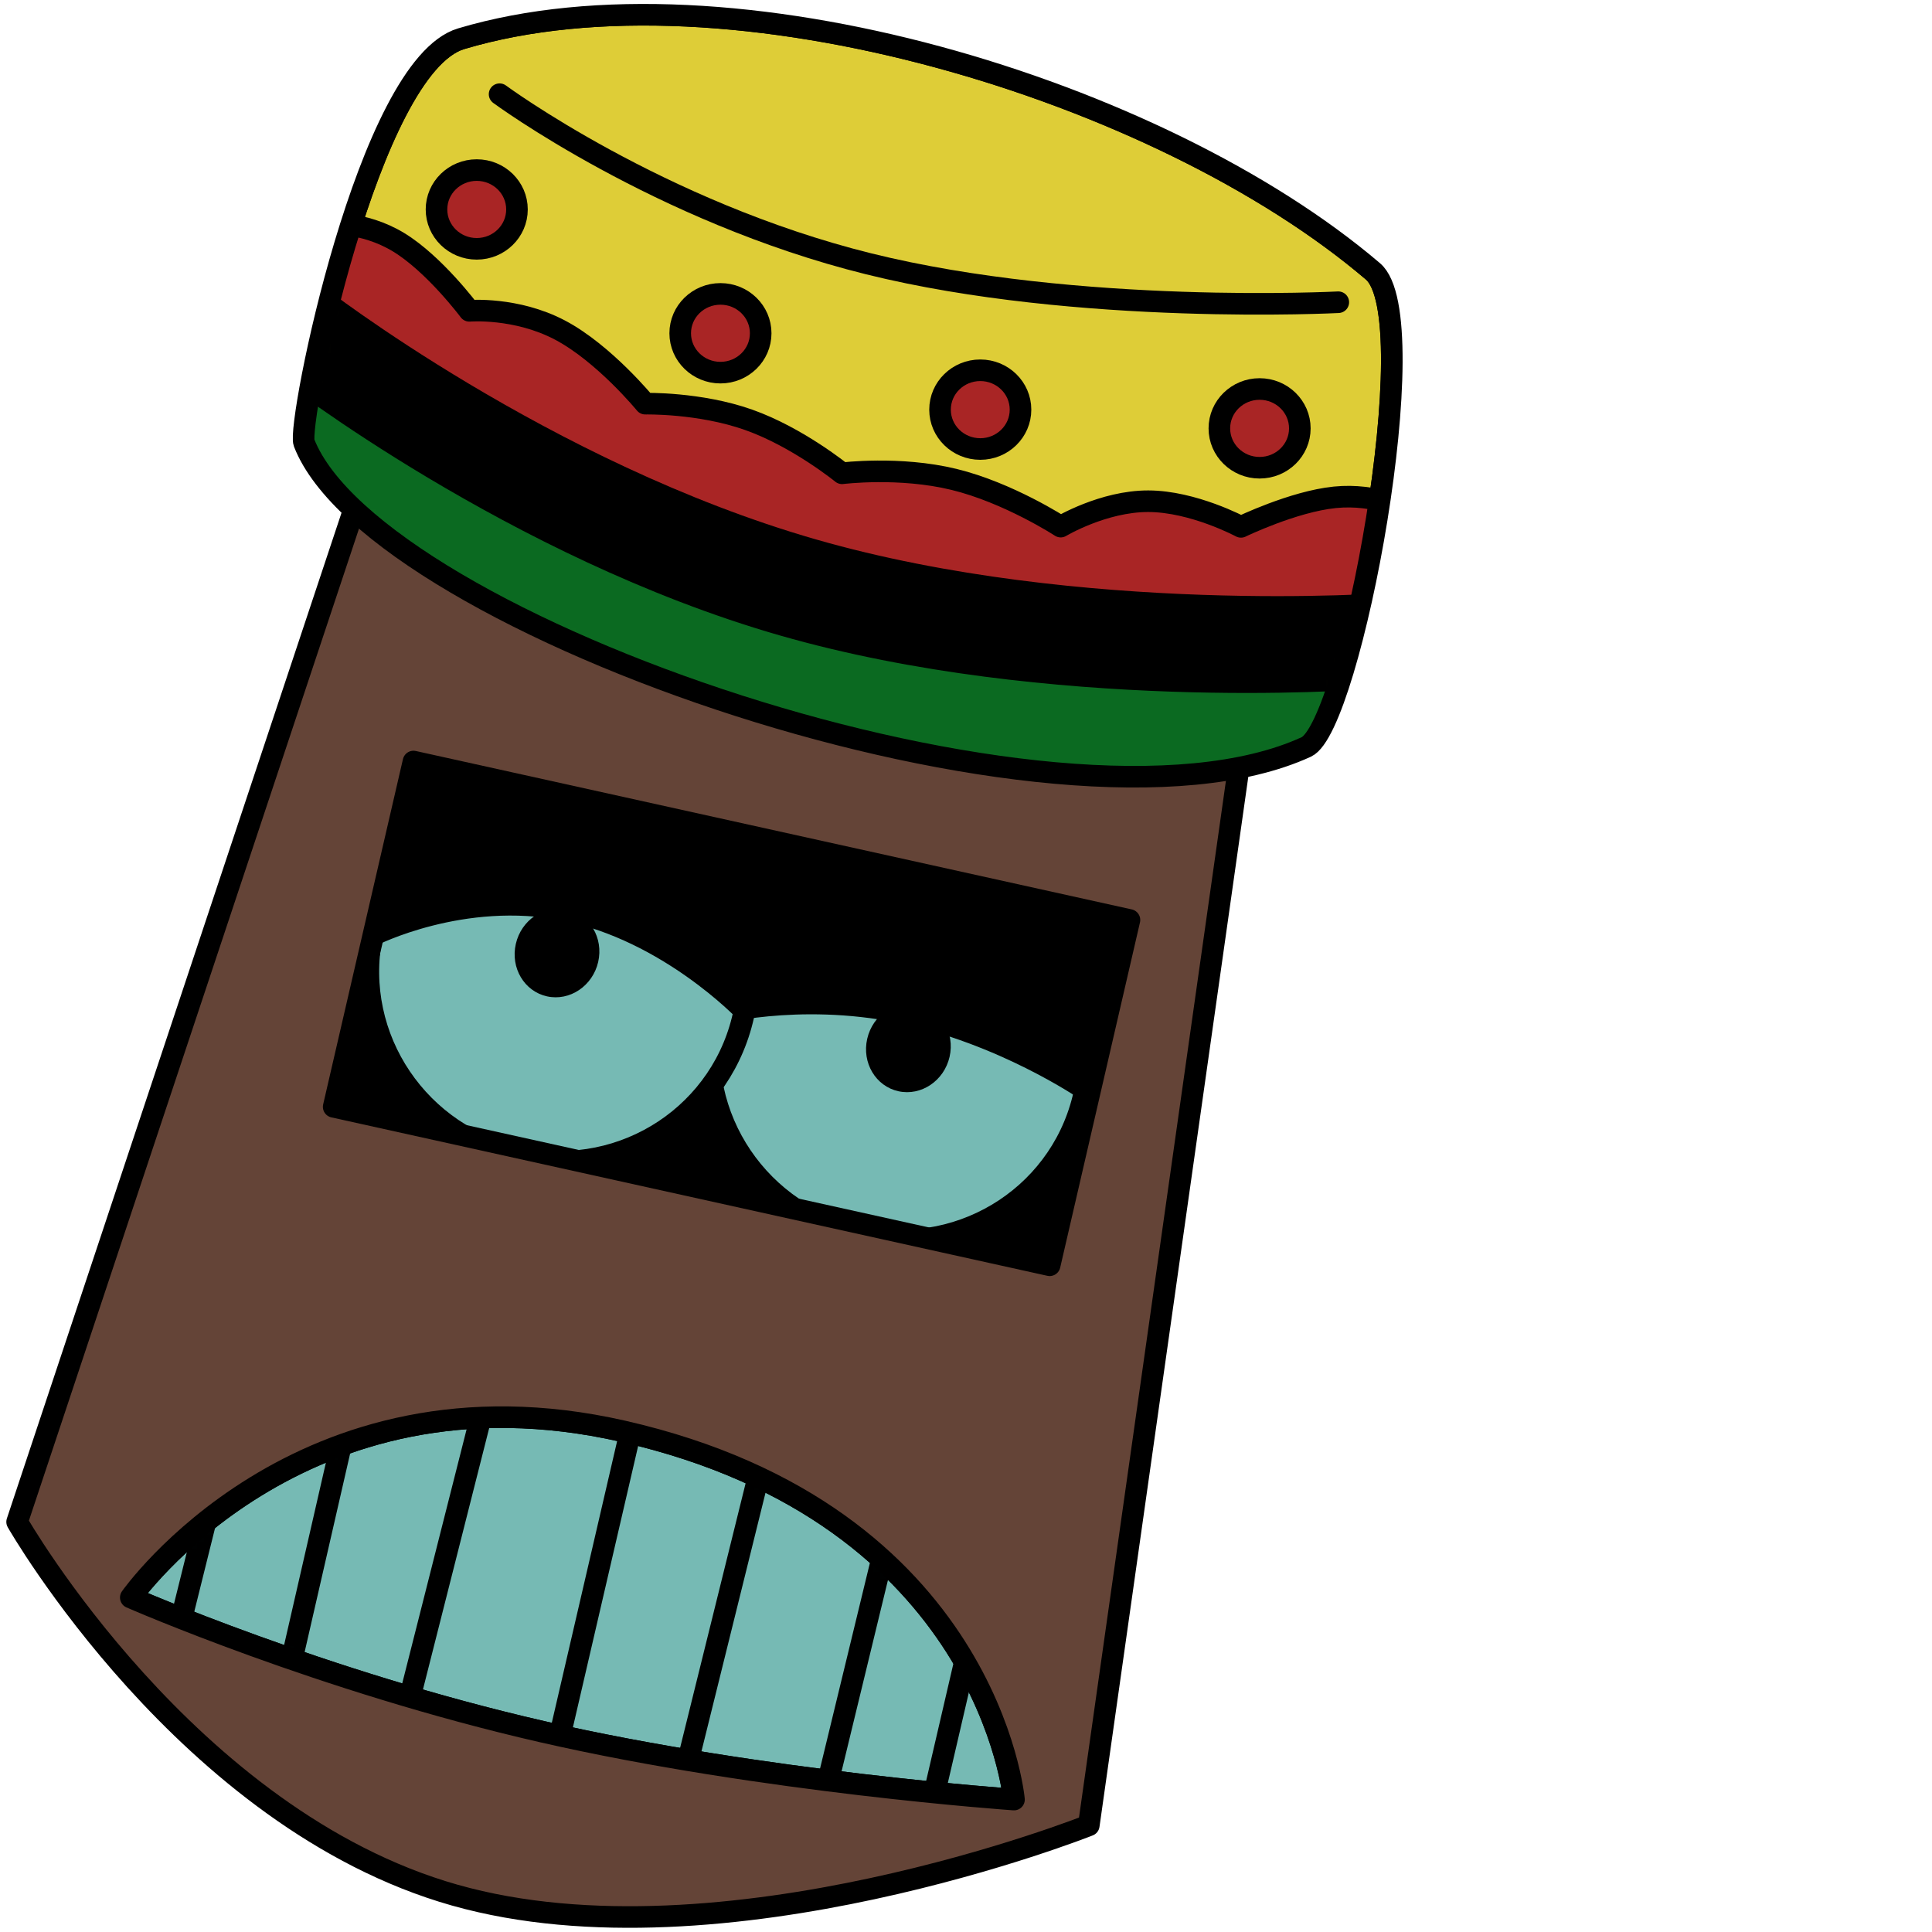 <ns0:svg xmlns:ns0="http://www.w3.org/2000/svg" width="256" height="256" viewBox="0 0 189 260" fill="none" preserveAspectRatio="xMinYMin meet">
<ns0:path d="M54.253 48.687L170.649 75.427L146.525 245.65C146.525 245.65 97.25 265.247 61.194 255.037C25.139 244.828 2.304 204.811 2.304 204.811L54.253 48.687Z" fill="#644437" stroke="black" stroke-width="2.905" stroke-miterlimit="10" stroke-linejoin="round" />
<ns0:path d="M83.83 192.611C133.045 203.819 136.458 242.177 136.458 242.177C136.458 242.177 102.71 239.847 72.995 233.049C43.281 226.252 17.6 214.987 17.6 214.987C17.6 214.987 40.248 182.685 83.83 192.611Z" fill="#76BAB4" stroke="black" stroke-width="2.905" stroke-miterlimit="10" stroke-linejoin="round" />
<ns0:mask id="mask0_37_1467" style="mask-type:luminance" maskUnits="userSpaceOnUse" x="17" y="190" width="120" height="53">
<ns0:path d="M83.83 192.611C133.045 203.819 136.458 242.177 136.458 242.177C136.458 242.177 102.71 239.847 72.995 233.049C43.281 226.252 17.6 214.987 17.6 214.987C17.6 214.987 40.248 182.685 83.83 192.611Z" fill="white" />
</ns0:mask>
<ns0:g mask="url(#mask0_37_1467)">
<ns0:path d="M87.707 180.283L74.427 237.551" stroke="black" stroke-width="2.905" stroke-miterlimit="10" stroke-linejoin="round" />
<ns0:path d="M104.182 190.148L90.656 244.769" stroke="black" stroke-width="2.905" stroke-miterlimit="10" stroke-linejoin="round" />
<ns0:path d="M121.645 197.611L109.102 249.345" stroke="black" stroke-width="2.905" stroke-miterlimit="10" stroke-linejoin="round" />
<ns0:path d="M67.046 181.485L52.29 239.716" stroke="black" stroke-width="2.905" stroke-miterlimit="10" stroke-linejoin="round" />
<ns0:path d="M132.711 211.322L124.104 248.378" stroke="black" stroke-width="2.905" stroke-miterlimit="10" stroke-linejoin="round" />
<ns0:path d="M47.376 187.986L38.277 227.688" stroke="black" stroke-width="2.905" stroke-miterlimit="10" stroke-linejoin="round" />
<ns0:path d="M29.915 195.688L23.521 221.434" stroke="black" stroke-width="2.905" stroke-miterlimit="10" stroke-linejoin="round" />
<ns0:path d="M83.825 192.611C133.04 203.819 136.453 242.177 136.453 242.177C136.453 242.177 102.705 239.847 72.99 233.049C43.276 226.252 17.595 214.987 17.595 214.987C17.595 214.987 40.243 182.685 83.825 192.611Z" stroke="black" stroke-width="2.905" stroke-miterlimit="10" stroke-linejoin="round" />
</ns0:g>
<ns0:path d="M55.644 102.484L151.998 123.804L141.258 170.273L44.905 148.953L55.644 102.484Z" fill="black" stroke="black" stroke-width="2.905" stroke-miterlimit="10" stroke-linejoin="round" />
<ns0:mask id="mask1_37_1467" style="mask-type:luminance" maskUnits="userSpaceOnUse" x="44" y="102" width="108" height="69">
<ns0:path d="M55.639 102.477L151.993 123.796L141.253 170.265L44.899 148.945L55.639 102.477Z" fill="white" />
</ns0:mask>
<ns0:g mask="url(#mask1_37_1467)">
<ns0:path d="M95.888 136.532C98.572 122.799 111.971 113.924 125.817 116.71C139.662 119.496 148.711 132.887 146.027 146.62C143.344 160.353 129.945 169.227 116.099 166.441C102.254 163.656 93.205 150.265 95.888 136.532Z" fill="#76BAB4" stroke="black" stroke-width="2.905" stroke-miterlimit="10" stroke-linejoin="round" />
<ns0:path d="M116.707 139.791C117.447 136.562 120.528 134.489 123.588 135.161C126.649 135.832 128.53 138.995 127.79 142.224C127.049 145.453 123.969 147.527 120.908 146.855C117.847 146.183 115.966 143.02 116.707 139.791Z" fill="black" />
<ns0:path d="M95.884 136.532C98.567 122.799 111.967 113.924 125.812 116.71C139.658 119.496 148.706 132.887 146.023 146.62C146.023 146.62 134.907 138.995 121.062 136.209C107.216 133.423 95.884 136.532 95.884 136.532Z" fill="black" stroke="black" stroke-width="2.905" stroke-miterlimit="10" stroke-linejoin="round" />
<ns0:path d="M50.044 125.925C52.727 112.192 66.126 103.318 79.972 106.103C93.817 108.889 102.866 122.28 100.182 136.013C97.499 149.746 84.099 158.621 70.254 155.835C56.408 153.049 47.36 139.658 50.044 125.925Z" fill="#76BAB4" stroke="black" stroke-width="2.905" stroke-miterlimit="10" stroke-linejoin="round" />
<ns0:path d="M69.418 127.023C70.158 123.794 73.239 121.72 76.3 122.392C79.36 123.064 81.241 126.226 80.501 129.455C79.76 132.685 76.68 134.758 73.619 134.087C70.558 133.415 68.677 130.252 69.418 127.023Z" fill="black" />
<ns0:path d="M50.044 125.925C52.727 112.192 66.126 103.318 79.972 106.103C93.817 108.889 102.866 122.28 100.183 136.013C100.183 136.013 89.922 125.263 76.077 122.477C62.231 119.691 50.044 125.925 50.044 125.925Z" fill="black" stroke="black" stroke-width="2.905" stroke-miterlimit="10" stroke-linejoin="round" />
<ns0:path d="M55.639 102.477L151.993 123.796L141.253 170.265L44.899 148.945L55.639 102.477Z" stroke="black" stroke-width="2.905" stroke-miterlimit="10" stroke-linejoin="round" />
</ns0:g>
<ns0:path d="M62.059 5.213C98.089 -5.553 156.094 12.062 184.766 36.52C192.112 42.787 181.768 97.779 175.791 100.522C142.455 115.822 50.459 84.093 40.922 59.587C39.967 57.132 49.53 8.956 62.059 5.213Z" fill="#DECD37" stroke="black" stroke-width="2.905" stroke-miterlimit="10" stroke-linejoin="round" />
<ns0:mask id="mask2_37_1467" style="mask-type:luminance" maskUnits="userSpaceOnUse" x="40" y="1" width="148" height="104">
<ns0:path d="M62.059 5.213C98.089 -5.553 156.094 12.062 184.766 36.52C192.112 42.787 181.768 97.779 175.791 100.522C142.455 115.822 50.459 84.093 40.922 59.587C39.967 57.132 49.53 8.956 62.059 5.213Z" fill="white" />
</ns0:mask>
<ns0:g mask="url(#mask2_37_1467)">
<ns0:path d="M43.892 30.114C43.892 30.114 48.824 29.672 53.642 32.6C58.461 35.53 63.166 41.83 63.166 41.83C63.166 41.83 69.453 41.302 75.371 44.425C81.288 47.55 86.837 54.325 86.837 54.325C86.837 54.325 94.126 54.153 100.746 56.495C107.367 58.838 113.32 63.694 113.32 63.694C113.32 63.694 121.032 62.724 128.389 64.517C135.746 66.312 142.746 70.869 142.746 70.869C142.746 70.869 148.464 67.443 154.528 67.452C160.591 67.46 167.001 70.902 167.001 70.902C167.001 70.902 174.035 67.493 179.634 66.927C185.232 66.363 189.396 68.643 189.396 68.643L184.389 101.484L34.09 61.015L43.892 30.114Z" fill="#A92525" stroke="black" stroke-width="2.905" stroke-miterlimit="10" stroke-linejoin="round" />
<ns0:path d="M42.574 39.687C42.574 39.687 73.263 63.586 109.358 73.974C145.454 84.362 186.954 81.238 186.954 81.238L182.801 93.43C182.801 93.43 142.316 95.424 106.008 84.689C69.701 73.953 39.166 52.207 39.166 52.207L42.574 39.687Z" fill="black" stroke="black" stroke-width="2.905" stroke-miterlimit="10" stroke-linejoin="round" />
<ns0:path d="M38.5 49.812C38.5 49.812 69.189 73.711 105.285 84.099C141.38 94.487 182.881 91.363 182.881 91.363L178.727 103.555C178.727 103.555 137.722 108.749 101.415 98.012C65.107 87.276 35.092 62.331 35.092 62.331L38.5 49.812Z" fill="#0B6A21" stroke="black" stroke-width="2.905" stroke-miterlimit="10" stroke-linejoin="round" />
<ns0:path d="M58.742 28.187C58.742 25.261 61.166 22.889 64.156 22.889C67.147 22.889 69.572 25.261 69.572 28.187C69.572 31.113 67.147 33.485 64.156 33.485C61.166 33.485 58.742 31.113 58.742 28.187Z" fill="#A92525" stroke="black" stroke-width="2.905" stroke-miterlimit="10" stroke-linejoin="round" />
<ns0:path d="M91.54 44.849C91.54 41.923 93.965 39.552 96.956 39.552C99.946 39.552 102.37 41.923 102.37 44.849C102.37 47.776 99.946 50.148 96.956 50.148C93.965 50.148 91.54 47.776 91.54 44.849Z" fill="#A92525" stroke="black" stroke-width="2.905" stroke-miterlimit="10" stroke-linejoin="round" />
<ns0:path d="M126.506 55.129C126.506 52.202 128.931 49.83 131.922 49.83C134.912 49.83 137.336 52.202 137.336 55.129C137.336 58.055 134.912 60.426 131.922 60.426C128.931 60.426 126.506 58.055 126.506 55.129Z" fill="#A92525" stroke="black" stroke-width="2.905" stroke-miterlimit="10" stroke-linejoin="round" />
<ns0:path d="M164.096 57.648C164.096 54.722 166.52 52.35 169.51 52.35C172.501 52.35 174.926 54.722 174.926 57.648C174.926 60.574 172.501 62.946 169.51 62.946C166.52 62.946 164.096 60.574 164.096 57.648Z" fill="#A92525" stroke="black" stroke-width="2.905" stroke-miterlimit="10" stroke-linejoin="round" />
<ns0:path d="M67.232 12.677C67.232 12.677 88.678 28.504 116.895 35.503C145.113 42.502 180.103 40.673 180.103 40.673" stroke="black" stroke-width="2.905" stroke-miterlimit="10" stroke-linecap="round" stroke-linejoin="round" />
<ns0:path d="M62.059 5.213C98.089 -5.553 156.094 12.062 184.766 36.52C192.112 42.787 181.768 97.779 175.791 100.522C142.455 115.822 50.459 84.093 40.922 59.587C39.967 57.132 49.53 8.956 62.059 5.213Z" stroke="black" stroke-width="2.905" stroke-miterlimit="10" stroke-linejoin="round" />
</ns0:g>
</ns0:svg>